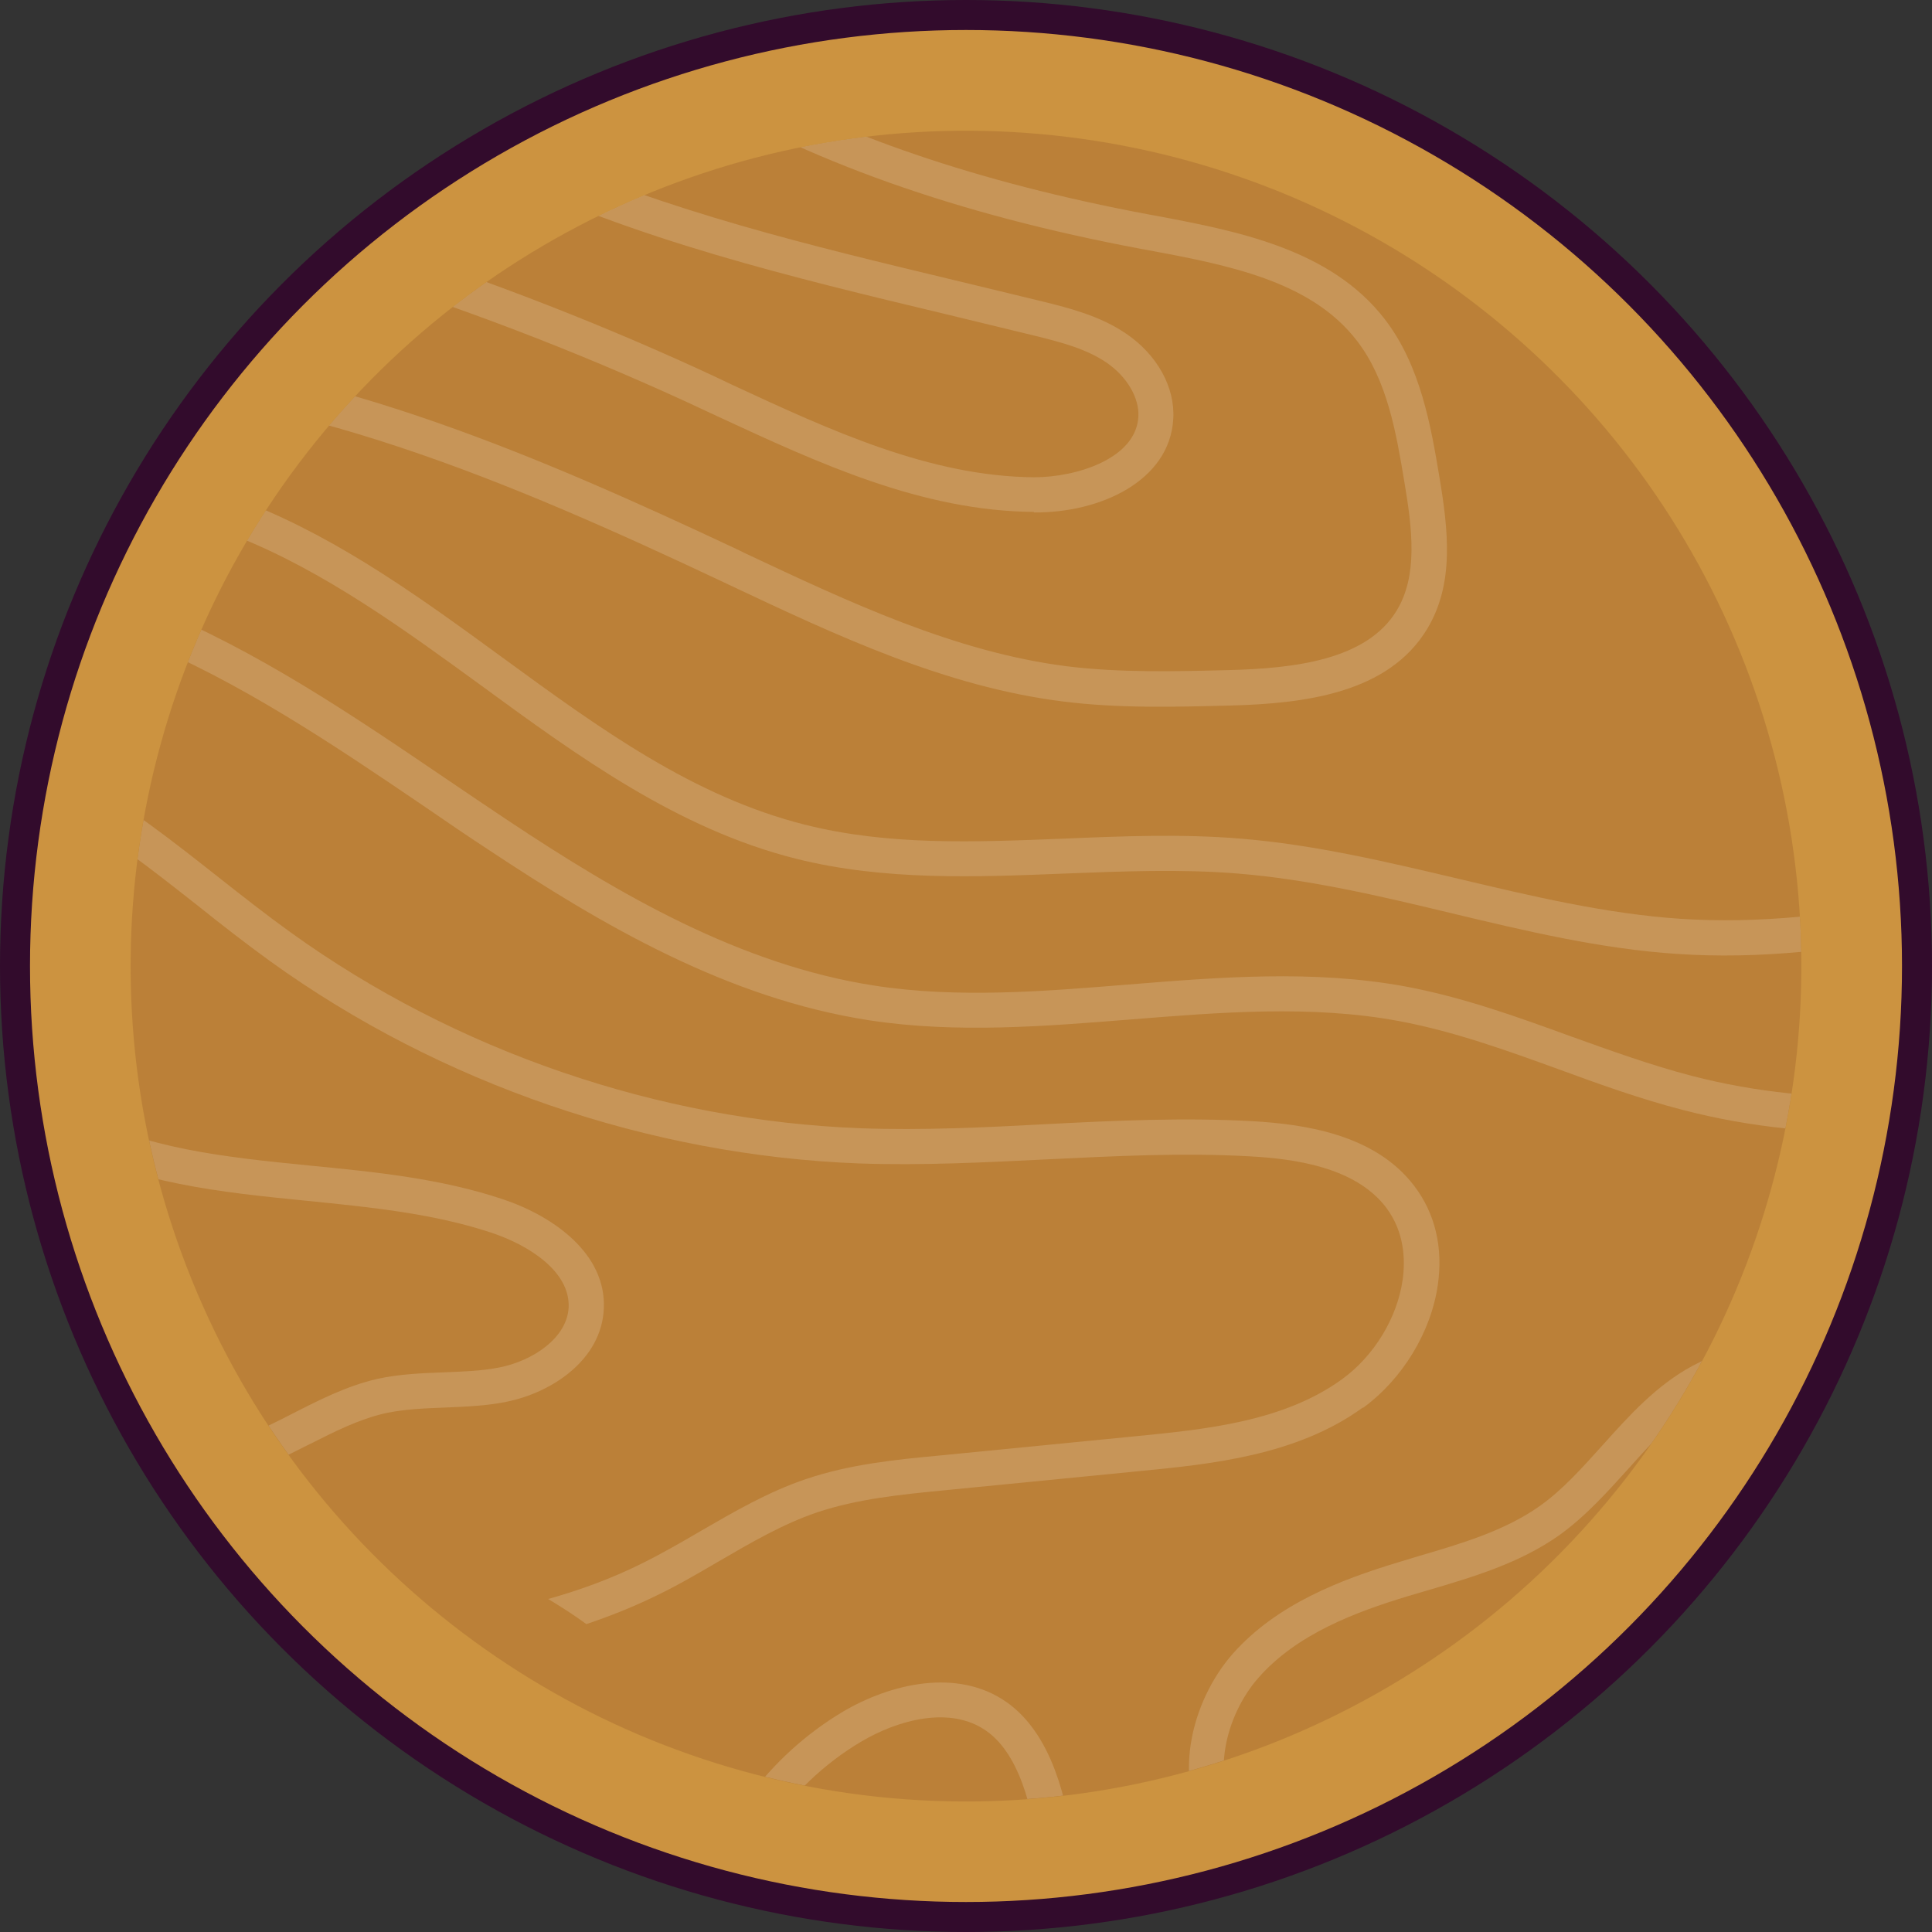 <?xml version="1.0" encoding="UTF-8"?> <svg xmlns="http://www.w3.org/2000/svg" xmlns:xlink="http://www.w3.org/1999/xlink" viewBox="0 0 70.84 70.84"><rect x="0" y="0" width="70.84" height="70.84" fill="#333333" stroke="none"/><defs><style> .cls-1 { stroke: #320b2c; stroke-linecap: round; stroke-linejoin: round; stroke-width: 1.1px; } .cls-1, .cls-2 { fill: none; } .cls-3 { clip-path: url(#clippath); } .cls-2, .cls-4, .cls-5, .cls-6 { stroke-width: 0px; } .cls-7 { opacity: .2; } .cls-4 { fill: #aa6f30; mix-blend-mode: multiply; opacity: .5; } .cls-8 { isolation: isolate; } .cls-5 { fill: #cc9340; } .cls-6 { fill: #f5ead9; } </style><clipPath id="clippath"><circle class="cls-2" cx="35.42" cy="35.42" r="30.63" transform="translate(-7.23 9.15) rotate(-13.37)"></circle></clipPath></defs><g class="cls-8"><g id="Layer_2" data-name="Layer 2"><g id="OBJECTS"><g><g><g><circle class="cls-5" cx="35.42" cy="35.42" r="34.87"></circle><circle class="cls-4" cx="35.42" cy="35.42" r="30.63" transform="translate(-10.71 15.9) rotate(-22.06)"></circle></g><circle class="cls-1" cx="35.42" cy="35.42" r="34.87"></circle></g><g class="cls-3"><g class="cls-7"><path class="cls-6" d="m88.07,35.85c-2.43.34-4.77,1.39-7.21,2.49-1.32.59-2.69,1.21-4.07,1.7-4.8,1.7-10.15,1.94-15.08.66-1.55-.4-3.08-.95-4.55-1.49-1.9-.69-3.87-1.4-5.86-1.77-3.21-.6-6.58-.32-9.84-.06-3.14.25-6.4.52-9.59.03-5.19-.8-9.78-3.48-13.97-6.26-.78-.51-1.54-1.03-2.31-1.56-3.34-2.27-6.8-4.61-10.56-6.14-5.13-2.08-10.31-2.21-14.19-.34-.08.04-.15.06-.23.06.62-.73,1.29-1.42,1.99-2.09,2.87-.8,7.26-1.12,12.92,1.18,3.89,1.58,7.4,3.96,10.8,6.27.77.52,1.53,1.04,2.3,1.55,4.06,2.7,8.51,5.3,13.45,6.06,3.04.47,6.21.21,9.29-.04,3.34-.27,6.8-.55,10.17.07,2.1.39,4.12,1.12,6.07,1.83,1.45.52,2.94,1.06,4.44,1.45,4.68,1.21,9.77.99,14.32-.63,1.33-.47,2.67-1.07,3.97-1.66,2.57-1.16,5.21-2.35,8.01-2.65-.09.45-.18.89-.27,1.33Z"></path><path class="cls-6" d="m49.97,51.61c-2.43,1.77-5.62,2.08-8.18,2.33l-7.22.71c-1.54.15-3.13.31-4.6.8-1.27.43-2.43,1.11-3.65,1.82-.72.42-1.47.86-2.24,1.23-.84.41-1.71.76-2.58,1.05-.45-.33-.92-.63-1.4-.92,1.17-.33,2.3-.74,3.41-1.29.73-.36,1.46-.78,2.16-1.19,1.23-.71,2.49-1.45,3.89-1.92,1.6-.54,3.27-.71,4.88-.86l7.22-.71c2.53-.25,5.4-.53,7.55-2.09,1.17-.85,2.02-2.24,2.22-3.64.1-.71.08-1.75-.61-2.66-1.14-1.49-3.38-1.78-4.98-1.87-2.47-.14-5-.01-7.45.11-2.25.11-4.58.23-6.88.15-7.69-.29-15.37-2.92-21.61-7.42-.91-.66-1.81-1.36-2.67-2.05-1.63-1.28-3.31-2.61-5.13-3.62-4.34-2.42-9.72-3.06-14.56-1.82.26-.52.54-1.03.85-1.52,4.84-.97,9.99-.22,14.34,2.21,1.9,1.06,3.63,2.42,5.3,3.74.85.67,1.74,1.37,2.63,2.01,6.04,4.35,13.47,6.9,20.91,7.18,2.24.08,4.54-.03,6.77-.15,2.48-.13,5.05-.25,7.59-.11,1.85.11,4.48.46,5.93,2.38.76,1,1.06,2.25.86,3.63-.25,1.73-1.3,3.45-2.74,4.5Z"></path><path class="cls-6" d="m77.84,68.87c-3.06-1.01-6.78-1.26-11.24-.75-1.77.2-3.57.5-5.31.78-3.55.58-7.22,1.17-10.91,1.05-2.4-.09-4.14-.64-5.29-1.68-.24-.21-.45-.45-.64-.71-1.57-2.16-.78-5.18.75-6.92,1.62-1.83,3.97-2.72,6.05-3.35.26-.08.53-.16.79-.24,1.54-.45,3.12-.92,4.39-1.81.87-.61,1.58-1.42,2.35-2.27.96-1.07,1.96-2.18,3.28-2.89,1.58-.85,3.35-1.01,5.06-1.15.81-.07,1.64-.14,2.42-.29,2.82-.53,5.39-2.1,7.87-3.61.65-.4,1.32-.8,1.99-1.19,2.76-1.6,5.23-2.5,7.47-2.72-.11.45-.22.89-.33,1.34-1.93.27-4.08,1.1-6.5,2.49-.66.38-1.32.79-1.97,1.18-2.58,1.58-5.25,3.21-8.3,3.78-.85.16-1.71.23-2.55.31-1.65.14-3.22.28-4.56,1-1.13.61-2.01,1.58-2.94,2.62-.78.86-1.58,1.76-2.56,2.46-1.45,1.02-3.14,1.52-4.77,2-.26.08-.52.15-.78.23-1.91.58-4.05,1.38-5.46,2.98-1.22,1.38-1.81,3.75-.68,5.3.84,1.16,2.45,1.77,4.93,1.85,3.55.12,7.16-.46,10.65-1.03,1.76-.28,3.57-.58,5.38-.79,4.7-.54,8.62-.26,11.88.83-.16.4-.32.8-.49,1.2Z"></path><path class="cls-6" d="m80.45,62.2h0c-3.87-.56-7.84-.52-11.7.14-.49.08-.97.18-1.46.27-1.6.31-3.26.62-4.95.59-.51,0-1.23-.08-1.74-.54-.06-.05-.12-.11-.17-.18-.81-.98-.22-2.32.73-3.21,2.4-2.25,5.56-3.22,8.61-4.16,1.78-.55,3.62-1.11,5.26-1.92,1-.5,1.99-1.11,2.94-1.7.97-.61,1.97-1.23,3.03-1.75,1.08-.53,2.46-1.06,3.95-1.22-.13.45-.26.91-.4,1.36-1.11.2-2.14.61-2.98,1.02-1,.5-1.97,1.1-2.92,1.69-.97.61-1.99,1.24-3.05,1.76-1.74.85-3.63,1.44-5.45,2-3.05.94-5.93,1.82-8.1,3.87-.49.46-.86,1.14-.61,1.45.13.16.44.24.94.25,1.55.03,3.07-.26,4.69-.57.5-.1.99-.19,1.48-.27,4.08-.7,8.27-.73,12.37-.11-.15.41-.3.82-.45,1.24Z"></path><path class="cls-6" d="m18.57,51.4c-.75.15-1.51.18-2.25.21-.77.03-1.5.06-2.2.21-.96.22-1.85.67-2.8,1.15-.31.15-.61.31-.92.46-.66.32-1.33.6-2.01.84-.37-.1-.74-.19-1.11-.29-.43-.11-.86-.23-1.29-.34,1.33-.32,2.62-.78,3.86-1.37.29-.14.59-.29.88-.44.98-.5,1.98-1.01,3.1-1.27.82-.18,1.64-.21,2.43-.24.72-.03,1.39-.05,2.05-.18,1.22-.24,2.49-1.08,2.54-2.21.05-1.29-1.41-2.25-2.8-2.72-2.15-.72-4.51-.95-6.8-1.18-3.11-.31-6.32-.63-9.15-2.16-1.42-.77-2.66-1.8-3.86-2.8-.98-.82-2-1.67-3.08-2.34-2.78-1.71-6.26-2.29-9.47-1.66,0-.45.04-.89.08-1.33,3.43-.59,7.1.07,10.06,1.89,1.16.71,2.22,1.59,3.23,2.44,1.2,1.01,2.34,1.96,3.65,2.66,2.6,1.4,5.55,1.7,8.67,2.01,2.36.23,4.79.47,7.08,1.24,1.84.62,3.77,1.99,3.68,4-.08,1.88-1.91,3.09-3.58,3.42Z"></path><path class="cls-6" d="m55.35,97.32c-.43.09-.86.15-1.29.18-.09-1.31-.49-2.67-1.21-3.95-1.32-2.35-3.4-4.19-5.42-5.88l-.64-.53c-1.92-1.59-3.9-3.24-5.43-5.3-1.63-2.21-2.67-4.82-3.01-7.55-.14-1.12-.15-2.26-.17-3.37-.03-1.96-.06-3.81-.7-5.54-.33-.89-.77-1.53-1.31-1.91-1.32-.94-3.25-.41-4.61.4-1.36.81-2.52,1.93-3.39,3.23-.24-.4-.48-.8-.73-1.19.93-1.26,2.11-2.34,3.47-3.15,1.71-1.01,4.19-1.63,6.01-.34.75.53,1.35,1.38,1.77,2.51.72,1.93.75,3.98.78,5.97.02,1.07.03,2.18.17,3.23.3,2.51,1.26,4.91,2.76,6.94,1.43,1.93,3.35,3.53,5.21,5.07l.64.53c2.11,1.76,4.3,3.7,5.72,6.23.8,1.43,1.27,2.94,1.38,4.4Z"></path><path class="cls-6" d="m89.64,27.1c-1.84.43-3.63,1.34-5.39,2.22-.37.19-.75.38-1.12.56-3.8,1.87-7.83,3.28-11.97,4.2-3.58.79-6.73,1.09-9.62.9-2.85-.18-5.66-.86-8.38-1.51-2.54-.61-5.17-1.23-7.78-1.44-2.08-.17-4.24-.08-6.32,0-3.25.13-6.62.27-9.86-.54-4.35-1.09-8.01-3.76-11.55-6.35-2.83-2.06-5.75-4.19-8.97-5.47-4.57-1.82-9.26-1.78-13-1.2.7-.54,1.42-1.06,2.15-1.55,3.45-.28,7.42,0,11.33,1.55,3.37,1.34,6.36,3.52,9.25,5.63,3.6,2.63,7.01,5.11,11.11,6.14,3.06.77,6.19.64,9.49.51,2.13-.09,4.32-.18,6.48,0,2.71.22,5.39.86,7.98,1.47,2.66.63,5.42,1.29,8.16,1.47,2.77.18,5.81-.1,9.27-.87,4.04-.89,7.97-2.27,11.68-4.1.37-.18.74-.37,1.11-.56,1.98-1,4.01-2.02,6.17-2.44-.06.46-.13.91-.2,1.36Z"></path><path class="cls-6" d="m45.09,25.87c-2,.05-4.07.11-6.12-.15-4.31-.54-8.3-2.42-12.16-4.24l-.38-.18c-7.64-3.6-15.74-7.07-24.04-7.21.74-.42,1.46-.81,2.16-1.19h0c7.78.63,15.3,3.87,22.43,7.22l.37.18c3.77,1.77,7.66,3.61,11.77,4.13,1.95.24,3.97.19,5.92.14,2.43-.06,5.07-.37,6.17-2.18.78-1.28.58-2.97.28-4.74-.29-1.74-.62-3.72-1.74-5.16-1.69-2.2-4.76-2.78-7.72-3.33l-.22-.04c-6.72-1.26-12.26-3.23-16.73-5.94.5-.21.99-.42,1.49-.62,4.19,2.39,9.32,4.13,15.48,5.29l.22.04c3.05.57,6.51,1.22,8.51,3.82,1.31,1.7,1.69,3.94,1.99,5.73.34,2.02.56,3.96-.44,5.62-1.42,2.35-4.46,2.74-7.24,2.81Z"></path><path class="cls-6" d="m37.91,18.77c-4.11-.03-7.9-1.79-11.57-3.49-.43-.2-.86-.4-1.29-.6-4.02-1.84-8.21-3.44-12.43-4.75-.45-.14-.91-.28-1.38-.41.57-.28,1.14-.56,1.71-.83.02,0,.03,0,.05.02,4.28,1.33,8.52,2.95,12.59,4.81.43.2.87.4,1.3.61,3.54,1.64,7.2,3.34,11.03,3.37,1.53,0,3.73-.67,3.82-2.22.04-.69-.42-1.47-1.16-1.98-.72-.49-1.58-.73-2.64-.99-1.1-.27-2.2-.53-3.3-.8-5.6-1.34-11.35-2.72-16.55-5.23.52-.24,1.03-.47,1.55-.7,4.83,2.17,10.13,3.44,15.3,4.68,1.11.27,2.21.53,3.31.8.93.23,2.09.52,3.05,1.18,1.13.77,1.79,1.96,1.72,3.12-.13,2.27-2.67,3.45-5.11,3.43Z"></path><path class="cls-6" d="m61.09,5.63c-.36.26-.71.55-1.04.86-1.23-.83-2.41-1.75-3.57-2.66-1.93-1.51-3.92-3.07-6.07-4.14-2.26-1.13-4.8-1.76-7.25-2.38-.53-.13-1.06-.27-1.59-.41.76-.25,1.51-.5,2.26-.75h0c2.4.61,4.88,1.25,7.15,2.39,2.27,1.13,4.31,2.73,6.29,4.28,1.28,1,2.53,1.98,3.81,2.82Z"></path><path class="cls-6" d="m57.06,11.39c-.97-.51-1.82-1.09-2.53-1.6-.6-.43-1.2-.89-1.78-1.34-1.47-1.12-2.99-2.29-4.65-3.1-1.47-.71-3.09-1.17-4.66-1.62-.54-.15-1.09-.31-1.62-.47-2.85-.86-5.63-2.04-8.26-3.48.54-.2,1.08-.4,1.61-.6h0c2.25,1.16,4.61,2.12,7.02,2.85.53.16,1.06.31,1.6.46,1.63.46,3.31.94,4.88,1.7,1.78.87,3.35,2.07,4.87,3.24.57.44,1.16.89,1.75,1.31.63.45,1.37.96,2.21,1.42-.17.4-.31.82-.43,1.23Z"></path><path class="cls-6" d="m91.3.19c-.87,0-1.73.1-2.58.27-1.26.27-2.47.7-3.74,1.16-1.06.38-2.15.78-3.27,1.06-6.16,1.56-13.22-.13-20.99-5.02-.58-.36-1.16-.74-1.74-1.12-1.83-1.19-3.69-2.4-5.65-3.28.64-.18,1.26-.35,1.88-.51,1.55.81,3.02,1.77,4.48,2.71.58.37,1.15.75,1.73,1.11,7.46,4.69,14.18,6.33,19.99,4.86,1.06-.27,2.12-.65,3.15-1.02,1.26-.46,2.56-.93,3.92-1.21.86-.18,1.73-.28,2.61-.3.09.42.17.86.22,1.29Z"></path></g></g></g></g></g></g></svg> 